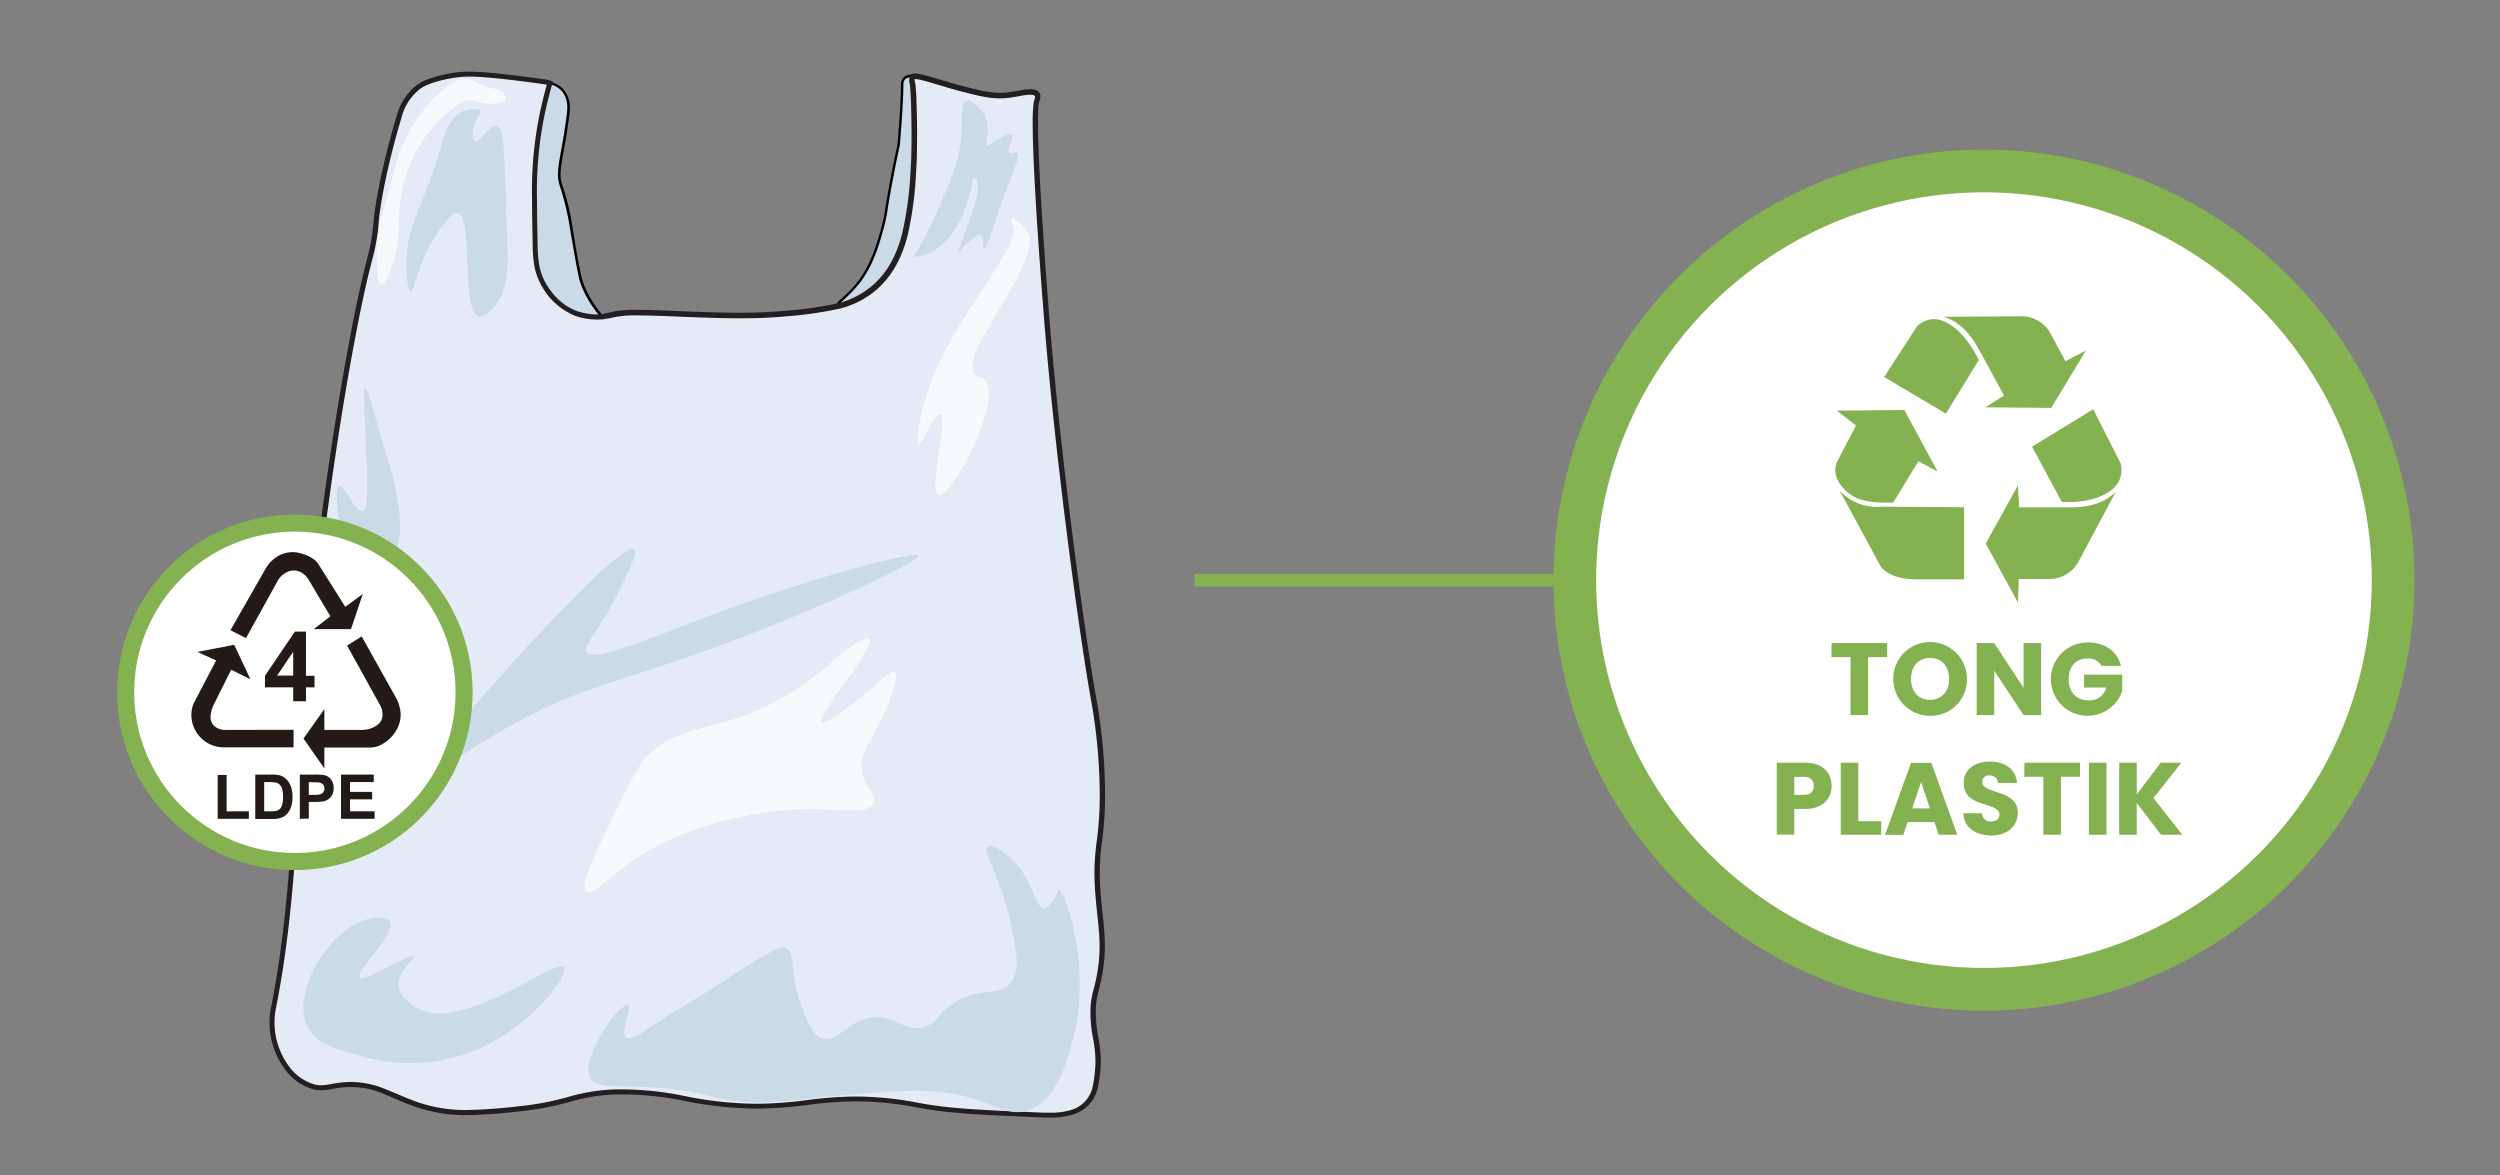 <svg xmlns="http://www.w3.org/2000/svg" viewBox="0 0 585 275"><rect x="0" y="0" width="585" height="275" fill="#808080" stroke="none"/><defs><style>.cls-1{fill:#cadbe7;}.cls-2{fill:#e4ebf7;}.cls-3{fill:#231f20;}.cls-4{fill:#f6fafd;}.cls-5,.cls-9{fill:#fff;}.cls-5,.cls-8,.cls-9{stroke:#84b250;stroke-miterlimit:10;}.cls-5{stroke-width:10px;}.cls-6,.cls-7{fill:#84b250;}.cls-7{fill-rule:evenodd;}.cls-8{fill:none;stroke-width:3px;}.cls-9{stroke-width:4px;}.cls-10{fill:#231916;}</style></defs><g id="_2.component" data-name="2.component"><path class="cls-1" d="M196,71.7c-.43-.91,2.17-2.1,4.87-5.59,3.28-4.25,4.63-9.24,5.6-12.74s.56-3.47,2.68-14.16c1-5.34,1-4.75,1.13-5.64.16-1.71.79-9.95.8-13.79a2,2,0,0,1,.46-1.39,2.51,2.51,0,0,1,1.92-.64c2.1.32,3.15,11.73,1.86,26.74-1.22,14.27-3.43,18.7-5.95,21.65a17.51,17.51,0,0,1-9.17,5.72C199.83,72,196.5,72.68,196,71.7Z"/><path d="M196,71.7l.27-.13,0-.08a.4.4,0,0,1,.08-.2,3.38,3.38,0,0,1,.6-.7,32.87,32.87,0,0,0,4.17-4.3c3.33-4.3,4.68-9.34,5.66-12.85a34.92,34.92,0,0,0,.93-4.47c.28-1.74.69-4.36,1.75-9.71.53-2.66.79-3.85.93-4.48a6.73,6.73,0,0,0,.2-1.18c.17-1.72.8-10,.81-13.82h0a1.72,1.72,0,0,1,.38-1.19,1.62,1.62,0,0,1,.76-.44,2.43,2.43,0,0,1,.73-.11h.17a.57.57,0,0,1,.34.23,4.72,4.72,0,0,1,.73,1.6c.68,2.34,1.1,6.69,1.09,12.26,0,3.65-.17,7.82-.56,12.33-.61,7.12-1.46,11.77-2.47,15a17.07,17.07,0,0,1-3.41,6.47,17.25,17.25,0,0,1-9,5.63,14.25,14.25,0,0,1-2.62.34,3.11,3.11,0,0,1-.87-.1.92.92,0,0,1-.26-.11.46.46,0,0,1-.12-.13l-.27.13-.27.13a1,1,0,0,0,.32.36,2.73,2.73,0,0,0,1.47.32,14.69,14.69,0,0,0,2.75-.35,17.87,17.87,0,0,0,12.85-12.51c1-3.29,1.89-8,2.5-15.13.39-4.52.56-8.71.56-12.38a65.5,65.5,0,0,0-.66-10.35,13.72,13.72,0,0,0-.78-3,3.67,3.67,0,0,0-.52-.89,1.16,1.16,0,0,0-.71-.43l-.26,0a3.34,3.34,0,0,0-.9.13,2.35,2.35,0,0,0-1,.61,2.28,2.28,0,0,0-.54,1.6h0c0,3.81-.64,12.06-.8,13.76a7.6,7.6,0,0,1-.2,1.11c-.14.64-.4,1.83-.93,4.5-1.06,5.35-1.48,8-1.76,9.73a33.6,33.6,0,0,1-.91,4.41c-1,3.5-2.31,8.45-5.55,12.64a26.75,26.75,0,0,1-3.36,3.53c-.45.41-.84.76-1.12,1.07a3.3,3.3,0,0,0-.35.46,1.26,1.26,0,0,0-.15.5.77.77,0,0,0,.08.34Z"/><path class="cls-1" d="M140.92,74.09a25.23,25.23,0,0,1-4.35-6.85c-.61-1.44-.94-2.15-2.87-13.86-1.75-10.57-3.18-9.5-2.81-13.76.24-2.81,1-5.13,2-12.71.29-2.3.1-4.23-1.18-5.74a5.62,5.62,0,0,0-3-1.75,97.49,97.49,0,0,0-4.79,16.17c-2.07,10.12-4,20.24.6,30.06C125.68,68.22,129.1,75.52,135,76A9.39,9.39,0,0,0,140.92,74.09Z"/><path d="M140.92,74.09l.22-.2a24.9,24.9,0,0,1-4.29-6.77,13.28,13.28,0,0,1-.93-3c-.39-1.81-1-4.91-1.92-10.76a54.89,54.89,0,0,0-2-8.76c-.26-.79-.47-1.38-.61-1.94a7,7,0,0,1-.22-1.81q0-.51.06-1.17c.23-2.77,1-5.11,2-12.7a13.4,13.4,0,0,0,.12-1.74A6.33,6.33,0,0,0,131.91,21a5.84,5.84,0,0,0-3.19-1.84l-.25-.06-.09.24a97.87,97.87,0,0,0-4.8,16.22c-1.14,5.54-2.23,11.1-2.23,16.64a31.34,31.34,0,0,0,2.85,13.61,31,31,0,0,0,3.54,6,14,14,0,0,0,3.11,3,8.4,8.4,0,0,0,4.08,1.49l.58,0a10,10,0,0,0,5.58-1.94l.28-.19-.23-.26-.22.2-.17-.24a9.48,9.48,0,0,1-5.24,1.83l-.53,0a7.76,7.76,0,0,1-3.8-1.39c-3.39-2.28-5.54-6.83-6.43-8.75A30.65,30.65,0,0,1,122,52.17c0-5.46,1.08-11,2.22-16.52a98.09,98.09,0,0,1,4.76-16.12l-.27-.11-.07.29a5.33,5.33,0,0,1,2.86,1.65,5.68,5.68,0,0,1,1.23,3.85,14,14,0,0,1-.11,1.66c-1,7.57-1.74,9.87-2,12.73,0,.45-.06.85-.06,1.22a7.3,7.3,0,0,0,.24,2c.23.9.59,1.78,1,3.34a61.13,61.13,0,0,1,1.58,7.31c1,5.85,1.54,9,1.94,10.79a15,15,0,0,0,.95,3.14,25.73,25.73,0,0,0,4.4,6.93l.23-.2-.17-.24Z"/><path class="cls-2" d="M141.51,74a15.47,15.47,0,0,0,2.09-.4c5.46-1.39,25.5,1.2,39.83-.18,9.86-.95,16-1.54,21.21-6.07,7.61-6.58,8.39-17.23,9.12-27.1.52-7,.11-19.88-.22-20.78a1.8,1.8,0,0,1-.09-1.12,1.41,1.41,0,0,1,.19-.41c.49-.72,7,1.65,11.34,2.75,4.52,1.16,7.58,2,11.41,1.49,2.42-.34,5.48-1.25,6.29-.2a1.59,1.59,0,0,1,0,1.46c-1.5,3.92,2,47.08,2.34,51.69,2.1,26.25,6.87,64.43,10.62,86.72A129.44,129.44,0,0,1,258,186c-.05,11.78-1.83,12.42-1,22.93.54,7.22,1.73,11.67.41,19-.72,4-1.45,4.84-1.53,8.46-.14,5.87,1.67,8.3,1,14.35-.28,2.61-.51,4.73-1.89,6.59-2.76,3.75-8,3.6-10.62,3.5-14.71-.62-22.09-.93-29.37-2.29-24.81-4.65-27.32,3.45-53.86-1.42-4.39-.8-9.52-2-17-1.7-9.75.37-11.17,2.74-22.23,3.9-9.87,1-16.3,1.71-24.05-.85-6.58-2.16-10.32-5.41-17.71-4.69-3.16.31-4.45,1.1-7,.37-5-1.44-8.34-6.89-9.22-11.95a18.16,18.16,0,0,1,.08-6.49c5.75-28.83,4.85-57.18,8-84.14,2.33-19.75,5.48-46.26,10.47-72.58,4-21.14,4.78-18.77,5.53-27.51,0,0,.76-8.76,5.34-24.21a12.89,12.89,0,0,1,4.53-7c.63-.47,2.42-1.7,7.69-2.64,3.38-.6,6.65-.67,21.61,1.39a8.19,8.19,0,0,1,1.46.33c-.49,1.69-1.21,4.35-1.9,7.66-1.88,9.05-1.85,16.18-1.55,30.27.06,3,.16,5.94,2,9.18A14.93,14.93,0,0,0,135,73.39a16,16,0,0,0,4.5.75,16.87,16.87,0,0,0,2-.1"/><path class="cls-3" d="M141.58,74.63c.56-.07,1-.15,1.41-.23l.76-.18a25.59,25.59,0,0,1,5.52-.41c6,0,15.13.67,23.9.67,3.57,0,7.08-.11,10.32-.42a92.48,92.48,0,0,0,12.43-1.71,20.87,20.87,0,0,0,9.12-4.5c3.92-3.4,6.06-7.83,7.32-12.62a83.81,83.81,0,0,0,2-14.9c.18-2.44.24-5.55.24-8.64,0-2.93-.06-5.84-.15-8.09,0-1.12-.09-2.08-.15-2.81,0-.36-.05-.66-.08-.9s0-.23-.05-.32a1.54,1.54,0,0,0-.07-.27l0-.07a1.47,1.47,0,0,1-.07-.43,1.07,1.07,0,0,1,0-.25h0l-.31-.08.31.08h0l-.31-.08.31.08,0-.09.07-.14-.32-.22.2.33a.38.38,0,0,0,.12-.11l-.32-.22.2.33-.12-.2.08.23,0,0-.12-.2.08.23h.13a8.22,8.22,0,0,1,1.73.29c2.37.58,6.16,1.84,9,2.57,3.57.92,6.29,1.66,9.25,1.67a17.92,17.92,0,0,0,2.39-.17c.82-.11,1.68-.29,2.5-.43a14.14,14.14,0,0,1,2.18-.25,2.9,2.9,0,0,1,.75.08.54.54,0,0,1,.3.18.46.46,0,0,1,.08.27,1.43,1.43,0,0,1-.06.35,1.26,1.26,0,0,1-.09.26h0a4.21,4.21,0,0,0-.2.86,36.11,36.11,0,0,0-.21,4.66c0,6.35.6,17,1.24,26.54s1.32,18,1.47,19.88c2.11,26.28,6.88,64.46,10.62,86.78a129.4,129.4,0,0,1,2.36,23.54v.5a81.44,81.44,0,0,1-.63,10.24,57.2,57.2,0,0,0-.61,7.84c0,1.4.05,3,.2,4.89.36,4.86,1,8.44,1,12.41a36.23,36.23,0,0,1-.59,6.48c-.35,2-.71,3.15-1,4.34a17.94,17.94,0,0,0-.54,4.21c0,.22,0,.43,0,.64a31.55,31.55,0,0,0,.6,5.84,29.91,29.91,0,0,1,.57,5.32,22.69,22.69,0,0,1-.14,2.5,27.77,27.77,0,0,1-.52,3.5,7.16,7.16,0,0,1-5.28,5.51,15.46,15.46,0,0,1-4.54.58c-.57,0-1.1,0-1.55,0-14.71-.62-22.07-.93-29.27-2.28a78.89,78.89,0,0,0-14.8-1.51,93.5,93.5,0,0,0-11.49.85,92.26,92.26,0,0,1-11.6.85,87.25,87.25,0,0,1-16-1.61,73.87,73.87,0,0,0-14.87-1.75c-.73,0-1.48,0-2.27,0a44.08,44.08,0,0,0-10.75,1.67,64.25,64.25,0,0,1-11.51,2.23,122.32,122.32,0,0,1-12.49.92A34.69,34.69,0,0,1,98,258c-2.92-1-5.29-2.15-7.74-3.11a21.05,21.05,0,0,0-8.1-1.71,19.21,19.21,0,0,0-2.1.11c-1.14.11-2,.28-2.82.42a11.76,11.76,0,0,1-2.09.24,6.37,6.37,0,0,1-1.86-.28,11.25,11.25,0,0,1-5.83-4.39,17.12,17.12,0,0,1-3.22-10,16.84,16.84,0,0,1,.33-3.37c5.77-28.92,4.86-57.3,8-84.19C75,132,78.11,105.46,83.09,79.17c2-10.56,3.19-15.23,4-18.37a47,47,0,0,0,1.56-9.2.81.81,0,0,1,0-.09c.1-1,1-9.55,5.3-24a12.39,12.39,0,0,1,4.32-6.69,8.69,8.69,0,0,1,2-1.07,27.32,27.32,0,0,1,5.46-1.46,23.2,23.2,0,0,1,4.13-.36c3,0,7.8.45,17.3,1.75a8.41,8.41,0,0,1,1.35.31l.19-.57-.58-.17c-.49,1.7-1.21,4.38-1.9,7.71a89.13,89.13,0,0,0-1.72,19.6c0,3.16.06,6.69.15,10.81a30.12,30.12,0,0,0,.34,4.57,14.89,14.89,0,0,0,1.72,4.89A15.63,15.63,0,0,0,134.84,74a16.54,16.54,0,0,0,4.68.78h.23a16.37,16.37,0,0,0,1.83-.11l-.14-1.19a14.24,14.24,0,0,1-1.69.1h-.21a15.38,15.38,0,0,1-4.32-.72c-4.65-1.56-7.05-5.78-7.5-6.58a13.62,13.62,0,0,1-1.59-4.5,29.51,29.51,0,0,1-.32-4.4c-.09-4.12-.15-7.64-.15-10.78a88.52,88.52,0,0,1,1.69-19.36c.69-3.29,1.4-5.93,1.88-7.62l.16-.55-.55-.18a8.34,8.34,0,0,0-1.55-.35c-9.52-1.31-14.32-1.76-17.47-1.77a23.54,23.54,0,0,0-4.34.38,28.24,28.24,0,0,0-5.7,1.53,9.83,9.83,0,0,0-2.24,1.22,13.63,13.63,0,0,0-4.75,7.31c-4.59,15.49-5.35,24.3-5.35,24.33a45.67,45.67,0,0,1-1.54,9c-.79,3.14-2,7.86-4,18.43-5,26.35-8.15,52.88-10.47,72.63-3.18,27-2.28,55.35-8,84.09a17.55,17.55,0,0,0-.36,3.61,17.84,17.84,0,0,0,.27,3.11A18.48,18.48,0,0,0,66.52,250,12.31,12.31,0,0,0,73,254.79a7.57,7.57,0,0,0,2.19.33,12.86,12.86,0,0,0,2.3-.26c.79-.14,1.64-.31,2.72-.41A19.1,19.1,0,0,1,89.85,256c2.38.94,4.79,2.15,7.81,3.14a35.73,35.73,0,0,0,11.69,1.8A125.54,125.54,0,0,0,122,260a66.5,66.5,0,0,0,11.7-2.27,42.59,42.59,0,0,1,10.49-1.63c.77,0,1.51,0,2.22,0A73.12,73.12,0,0,1,161,257.78a88.6,88.6,0,0,0,16.2,1.63,95.39,95.39,0,0,0,11.74-.85,90.55,90.55,0,0,1,11.35-.85,77.39,77.39,0,0,1,14.57,1.49c7.34,1.37,14.75,1.68,29.45,2.3.46,0,1,0,1.6,0a17,17,0,0,0,4.89-.63,8.42,8.42,0,0,0,6.1-6.37,30,30,0,0,0,.55-3.66,25,25,0,0,0,.14-2.63,30.83,30.83,0,0,0-.59-5.52,31.2,31.2,0,0,1-.58-5.64c0-.2,0-.4,0-.61a16.54,16.54,0,0,1,.51-4c.28-1.14.65-2.38,1-4.41a37.66,37.66,0,0,0,.61-6.69c0-4.11-.66-7.71-1-12.5-.14-1.88-.19-3.44-.19-4.8a56.29,56.29,0,0,1,.6-7.69,81.53,81.53,0,0,0,.64-10.39v-.5a131.58,131.58,0,0,0-2.37-23.74c-3.74-22.27-8.51-60.45-10.62-86.67-.15-1.9-.82-10.33-1.46-19.87s-1.24-20.17-1.24-26.46c0-1.34,0-2.49.08-3.37q0-.66.12-1.11a3.12,3.12,0,0,1,.13-.61h0a2.08,2.08,0,0,0,.13-.35,3.16,3.16,0,0,0,.1-.68,1.64,1.64,0,0,0-.32-1,1.74,1.74,0,0,0-.91-.59,3.61,3.61,0,0,0-1.1-.14,14,14,0,0,0-2.38.27c-.84.15-1.7.32-2.46.42a15.71,15.71,0,0,1-2.23.16c-2.75,0-5.37-.71-9-1.63-1.85-.48-4.15-1.19-6.2-1.8-1-.3-2-.57-2.81-.77a9.26,9.26,0,0,0-2-.33,1.85,1.85,0,0,0-.46.05.88.88,0,0,0-.5.34,2.37,2.37,0,0,0-.27.59h0a2.34,2.34,0,0,0-.07.57,2.69,2.69,0,0,0,.08.63c0,.08,0,.14.06.2l0,.06v0h0l.12,0-.13,0h0l.12,0-.13,0a2.18,2.18,0,0,1,.06.4c.1.78.19,2.44.26,4.5s.11,4.57.11,7.08c0,3.07-.06,6.17-.24,8.55a82.11,82.11,0,0,1-2,14.68c-1.22,4.65-3.27,8.83-6.95,12a19.64,19.64,0,0,1-8.62,4.25,91.9,91.9,0,0,1-12.25,1.67c-3.19.31-6.67.42-10.21.42-8.72,0-17.8-.67-23.9-.67a26.65,26.65,0,0,0-5.82.45l-.71.17c-.34.07-.78.15-1.3.21l.14,1.19Z"/><path class="cls-1" d="M116.15,29.51c-1.69-.29-3.77,4.05-5,3.54-.85-.37-.44-2.81-.42-2.92.43-2.49,2.15-3.59,1.71-4.25s-2.54-.42-4.06.2c-3.66,1.48-4.31,5.51-6.4,12.08-3.82,12.06-6.58,14.27-6.87,22.74-.14,4.17.41,7.11,1,7.15,1,.08,1.62-7.46,7.23-14.91,1.61-2.13,2.71-3.55,3.74-3.35,3.86.76.52,23.31,5.06,24.28.23.05,1.07.17,2.75-1.46,4.57-4.41,4-10.85,3.61-22.28C118,36.52,118.16,29.85,116.15,29.51Z"/><path class="cls-1" d="M85.47,90.88c.63-.14,1.53,4.36,5.9,18.78,0,0,4.09,13.46,1.25,18.86a10.89,10.89,0,0,1-2,2.61A15.2,15.2,0,0,1,87.72,133c-3,2-2.38,6.58-3.19,6.71-2,.3-7.57-25.28-5.17-26,1.26-.39,3.75,6.4,5.48,5.89,1.21-.36,1.15-4,1-10.38C85.33,94.66,84.91,91,85.47,90.88Z"/><path class="cls-1" d="M87,214.86c-8.89,1.38-18.93,16.4-15.19,25,1.88,4.35,6.67,5.63,12.85,7.29a40.29,40.29,0,0,0,25.78-1.07c13.94-5.49,22.73-18,21.53-19.75-1.68-2.41-24.18,15.81-34.55,9.45-.82-.51-4.06-2.5-4.13-5.44-.07-3.31,3.9-5.81,3.49-6.46-.68-1.08-11.55,6.19-12.62,4.76s8.71-10,7-13C90.41,214.32,87.53,214.77,87,214.86Z"/><path class="cls-1" d="M226.28,23.56c-2.27.36,0,6.51-2.55,14.83-1.77,5.74-7.66,18.35-9.38,20.75-.09.12-.43.58-.26.81.35.47,2.77-.44,3.91-1,6.67-3.3,9.27-14.18,9.5-16.17,0-.23.12-1.16.44-1.18s.65.77.76,1c1.37,3-4.91,16-4.42,16.26.14.09.75-.73,2.27-2.11s2.24-2,2.77-1.8c1,.4.46,3.35.91,3.47s1.84-4.21,2.44-6.13c2.93-9.41,6.56-15.75,5.25-16.57-.5-.32-1.32.41-1.78,0-.84-.74,1.31-3.61.57-4.23-.38-.31-1.32.13-2.16.54-2.32,1.12-2.93,2.3-3.44,2.08-.91-.38,1-4.14-.91-7.5C229.36,25.14,227.57,23.36,226.28,23.56Z"/><path class="cls-1" d="M240.38,259.91c6.75-2.06,9.34-11.59,10.55-16.08,4.88-18-2-35.62-3.19-35.56-.32,0-.3,1.26-1.63,2.81-.76.88-1.26,1.46-1.85,1.47-1.94,0-2.41-6.21-6.9-10.91-2.08-2.18-5.3-4.31-6.26-3.51-1.42,1.18,3.5,7.61,5.67,19,1.15,6,1.92,10.09-.19,12.8-2.75,3.54-7.17.67-13.55,4.88-3.95,2.61-3.5,4.51-6.63,5.46-4.85,1.47-6.74-2.81-12.29-2.18-6.05.68-8,6.22-11.67,4.88-2.15-.77-3.17-3.2-4.54-6.49-3.5-8.33-1.41-13-3.78-14.54-1-.67-2.52-.56-15.76,8.26-4.69,3.13-9.68,5.8-14.4,9-3.41,2.31-6.4,4.46-7.52,3.47-1.47-1.29,1.54-6.76.54-7.4-.84-.53-4,2.71-6.08,6.51-1.85,3.33-4.17,7.5-2.82,10.24,1.82,3.71,8.43,1,23,3.38,5.53.91,5.16,1.39,9.75,2.06,8.66,1.27,13.3,0,22.61-.82,17.84-1.59,26.69-2.39,36.15,1.05C234,259.28,236.72,261,240.38,259.91Z"/><path class="cls-4" d="M118,22c-.88-1.15-2.3-1.13-4.42-1.78-2.67-.83-2.59-1.53-4-1.71-2-.26-3.9.82-5.9,2.48-6.15,5.09-9.23,12.3-10.28,14.94-.29.73-1.32,4.57-3.4,12.31a40.61,40.61,0,0,0-1.84,13.31c0,1.29.22,5,1.14,5.13,1.14.13,2.74-5.3,2.91-5.88,1.63-5.59.69-7.69,1.49-13.4A34.32,34.32,0,0,1,97,36.09a31.8,31.8,0,0,1,6.8-8.84c3.81-3.71,5.47-3.82,6-3.82,1.78,0,2.68,1,5.45.82.63,0,2.78-.17,3.07-1.1A1.36,1.36,0,0,0,118,22Z"/><path class="cls-4" d="M238.53,52.11c-.29-.26-1.44-1.26-1.82-1s.27,1.7.37,1.94c1.8,4.43-12.78,20-18.92,35.49-3,7.71-3.9,15.12-3.15,15.42s3.66-7.43,5-7c1.91.61-2.81,17.88-.47,18.85,2.89,1.2,15.59-22.65,10.77-27-.81-.73-1.58-.47-2.28-1.34-1.72-2.15.65-6.57,6.11-15.64,2.13-3.54,8.23-13.6,6.61-16.92A9.47,9.47,0,0,0,238.53,52.11Z"/><path class="cls-1" d="M148.41,128.45c-2.6-1.57-22.79,20.4-26.85,24.86-7.53,8.26-22,24.17-19.81,26,1.33,1.11,7.64-3.78,17.17-9.18C136,160.43,144.27,160,168.65,151s46.84-19.8,46.22-21-24.19,4.89-48,13.77c-14.34,5.35-27.6,11.27-29.53,8.89-1.24-1.53,3.28-5.19,8.4-16.16C147.88,131.94,149.27,129,148.41,128.45Z"/><path class="cls-4" d="M196.38,153.31c-9.65,9.17-18.75,13.21-25.31,15.2-6.94,2.11-13.23,2.59-18.85,7.68-1.61,1.46-2.93,3.09-6.9,11.16-6.51,13.27-9.91,20.2-8,21.35,2.09,1.26,6.83-6.56,19.77-12.36a85.51,85.51,0,0,1,32.68-7.08c7,.12,13.08,1.32,14.63-1.15,1.26-2-2.28-3.5-2.75-8-.55-5.3,3.85-7.61,7.27-18.45.74-2.36,1.11-4.1.44-4.43-.87-.42-2.91,1.77-6.17,4.52-3.42,2.91-10,8-11,7.37-1.6-1.1,13.19-18.16,11.22-19.61C202.69,148.94,199.81,150.75,196.38,153.31Z"/><circle class="cls-5" cx="464.25" cy="135.75" r="95.75"/><path class="cls-6" d="M428.59,150.48h13v3.29h-4.46v13.56h-4.11V153.77h-4.46Z"/><path class="cls-6" d="M451.65,167.5a8.63,8.63,0,1,1,8.62-8.64A8.47,8.47,0,0,1,451.65,167.5Zm0-3.74c2.69,0,4.44-1.95,4.44-4.9s-1.75-4.9-4.44-4.9-4.46,1.9-4.46,4.9S448.91,163.76,451.65,163.76Z"/><path class="cls-6" d="M477.62,150.48v16.85h-4.11l-6.86-10.39v10.39h-4.1V150.48h4.1l6.86,10.45V150.48Z"/><path class="cls-6" d="M496.31,155.81h-4.53a3.54,3.54,0,0,0-3.31-1.73c-2.64,0-4.4,1.88-4.4,4.8,0,3.13,1.78,5,4.73,5a4,4,0,0,0,4.08-3h-5.21v-3h8.93v3.82a8.58,8.58,0,1,1-8.13-11.36C492.5,150.29,495.43,152.36,496.31,155.81Z"/><path class="cls-6" d="M422.41,189.29h-2.55v6h-4.1V178.48h6.65c4.13,0,6.19,2.33,6.19,5.43C428.6,186.69,426.7,189.29,422.41,189.29ZM422.1,186c1.63,0,2.32-.81,2.32-2.11s-.69-2.11-2.32-2.11h-2.24V186Z"/><path class="cls-6" d="M434.84,178.48v13.69h5.37v3.16h-9.48V178.48Z"/><path class="cls-6" d="M452.67,192.36h-6.29l-1,3h-4.29l6.09-16.85h4.76L458,195.33h-4.34ZM449.53,183l-2.07,6.17h4.15Z"/><path class="cls-6" d="M466,195.5c-3.63,0-6.46-1.8-6.58-5.21h4.37a1.93,1.93,0,0,0,2.09,1.92c1.2,0,2-.6,2-1.58,0-3.12-8.42-1.44-8.37-7.42,0-3.19,2.61-5,6.14-5s6.15,1.83,6.32,5h-4.45a1.83,1.83,0,0,0-1.94-1.76,1.5,1.5,0,0,0-1.73,1.54c0,2.93,8.33,1.61,8.33,7.25C472.11,193.15,469.9,195.5,466,195.5Z"/><path class="cls-6" d="M473.72,178.48h13v3.29h-4.46v13.56h-4.11V181.77h-4.46Z"/><path class="cls-6" d="M488.81,178.48h4.11v16.85h-4.11Z"/><path class="cls-6" d="M500,187.89v7.44h-4.11V178.48H500v7.4l5.61-7.4h4.83l-6.53,8.26,6.77,8.59h-5Z"/><path class="cls-7" d="M475.47,104.53l14.34-8.76,6.43,12.67c1.56,6.91-6.95,9.45-13.79,9l-7-13Z"/><path class="cls-7" d="M472.2,113.58l-7.54,13.61L472.2,141l.19-5.52h6.9a7.75,7.75,0,0,0,7-3.91L495.13,115c-2.92,3-6.68,3.72-11,3.72H472.48l-.28-5.14Z"/><path class="cls-7" d="M455.34,96.79l-14.46-8.57,7.72-11.89c5.16-4.75,11.47,1.62,14.43,7.93l-7.69,12.53Z"/><path class="cls-7" d="M464.66,95.31l15.32.14L488.13,82l-4.82,2.52L480,78.35A7.77,7.77,0,0,0,473.23,74l-18.47.13c3.94,1.17,6.42,4.16,8.51,8l5.66,10.41-4.27,2.74Z"/><path class="cls-7" d="M429.82,96.08l4.48,3.5-4.22,8.08c-2.11,3.73,1.51,7.36,3.82,8.62s5.8,1.39,9.09,1.34l5.93-9.69,4.48,2.42-7.77-14.41-15.81.14Z"/><path class="cls-7" d="M430.48,114.8l9.62,17.77c1.93,2.47,5.57,3.06,9.35,3H459.6V118.7l-19.24-.13a11.92,11.92,0,0,1-9.88-3.77Z"/><line class="cls-8" x1="279.51" y1="135.75" x2="369" y2="135.75"/><circle class="cls-9" cx="69" cy="162" r="39.6"/><path class="cls-10" d="M68.69,170.77v4.11H52.5a7.6,7.6,0,0,1-7.72-7.61,7,7,0,0,1,.16-1.47,6.16,6.16,0,0,1,.48-1.41l5.15-9.84-4.38-2,8.62-1.67,3.79,8.08-4.5-2.25-4,8a7.84,7.84,0,0,0-.84,3,2.93,2.93,0,0,0,.9,2.21,4,4,0,0,0,2.83.87Zm-11.1-21.43-3.66-1.87,8.16-14.29a8.3,8.3,0,0,1,2.69-2.89,7,7,0,0,1,3.92-1.09,6,6,0,0,1,1.16.16,12.75,12.75,0,0,1,1.64.48,9.43,9.43,0,0,1,1.7.87,4.45,4.45,0,0,1,1.35,1.38L80.79,142,84.9,139l-2.77,8.22H73.39l3.92-3-5-8.41A5.09,5.09,0,0,0,70.6,134a4.16,4.16,0,0,0-2-.51,3.78,3.78,0,0,0-1.8.58A4.55,4.55,0,0,0,65,135.88l-7.45,13.46Zm23.64,1.71,3.4-2.12,8.09,14.45a8.48,8.48,0,0,1,.77,2,6.9,6.9,0,0,1-.38,4.78,8.5,8.5,0,0,1-1.67,2.45,8.68,8.68,0,0,1-2.28,1.67,5.27,5.27,0,0,1-2.41.64H75.9v4.89l-4.88-7,4.88-6.87v4.86h8.73a6,6,0,0,0,3.44-1,2.93,2.93,0,0,0,1.44-2.47,6.5,6.5,0,0,0-.09-1.06,4.51,4.51,0,0,0-.48-1.25l-7.71-13.94Z"/><path class="cls-10" d="M68.61,164.09v-3.25H62v-2.7L69,147.8h2.6v10.33h2v2.71h-2v3.25Zm0-6v-5.59l-3.76,5.59Z"/><polygon class="cls-10" points="50.94 191.6 50.94 181.34 53.03 181.34 53.03 189.85 58.23 189.85 58.23 191.6 50.94 191.6 50.94 191.6"/><path class="cls-10" d="M59.73,181.25h3.81a7.43,7.43,0,0,1,2,.2,3.55,3.55,0,0,1,1.56,1,4.52,4.52,0,0,1,1,1.68,7.48,7.48,0,0,1,.34,2.44,6.87,6.87,0,0,1-.32,2.21,4.62,4.62,0,0,1-1.1,1.83,3.7,3.7,0,0,1-1.47.82,6.11,6.11,0,0,1-1.84.22H59.73V181.25ZM61.82,183v6.85h1.56a5.27,5.27,0,0,0,1.25-.1,2,2,0,0,0,.84-.43,2.13,2.13,0,0,0,.55-1,6.75,6.75,0,0,0,.21-1.89,6.22,6.22,0,0,0-.21-1.84,2.37,2.37,0,0,0-.59-1,2,2,0,0,0-1-.49,10,10,0,0,0-1.71-.1Z"/><path class="cls-10" d="M70.16,191.6V181.25h3.35a11.55,11.55,0,0,1,2.48.16,2.69,2.69,0,0,1,1.49,1,3.27,3.27,0,0,1,.59,2,3.38,3.38,0,0,1-.34,1.6,2.84,2.84,0,0,1-.88,1,2.9,2.9,0,0,1-1.08.49,11.56,11.56,0,0,1-2.15.15H72.26v3.9Zm2.1-8.6V186H73.4a5.21,5.21,0,0,0,1.64-.17,1.27,1.27,0,0,0,.65-.51,1.5,1.5,0,0,0-.1-1.74,1.49,1.49,0,0,0-.83-.46,11.16,11.16,0,0,0-1.5-.07Z"/><polygon class="cls-10" points="79.8 191.6 79.8 181.25 87.46 181.25 87.46 183 81.9 183 81.9 185.3 87.08 185.3 87.08 187.05 81.9 187.05 81.9 189.85 87.66 189.85 87.66 191.6 79.8 191.6 79.8 191.6"/></g></svg>